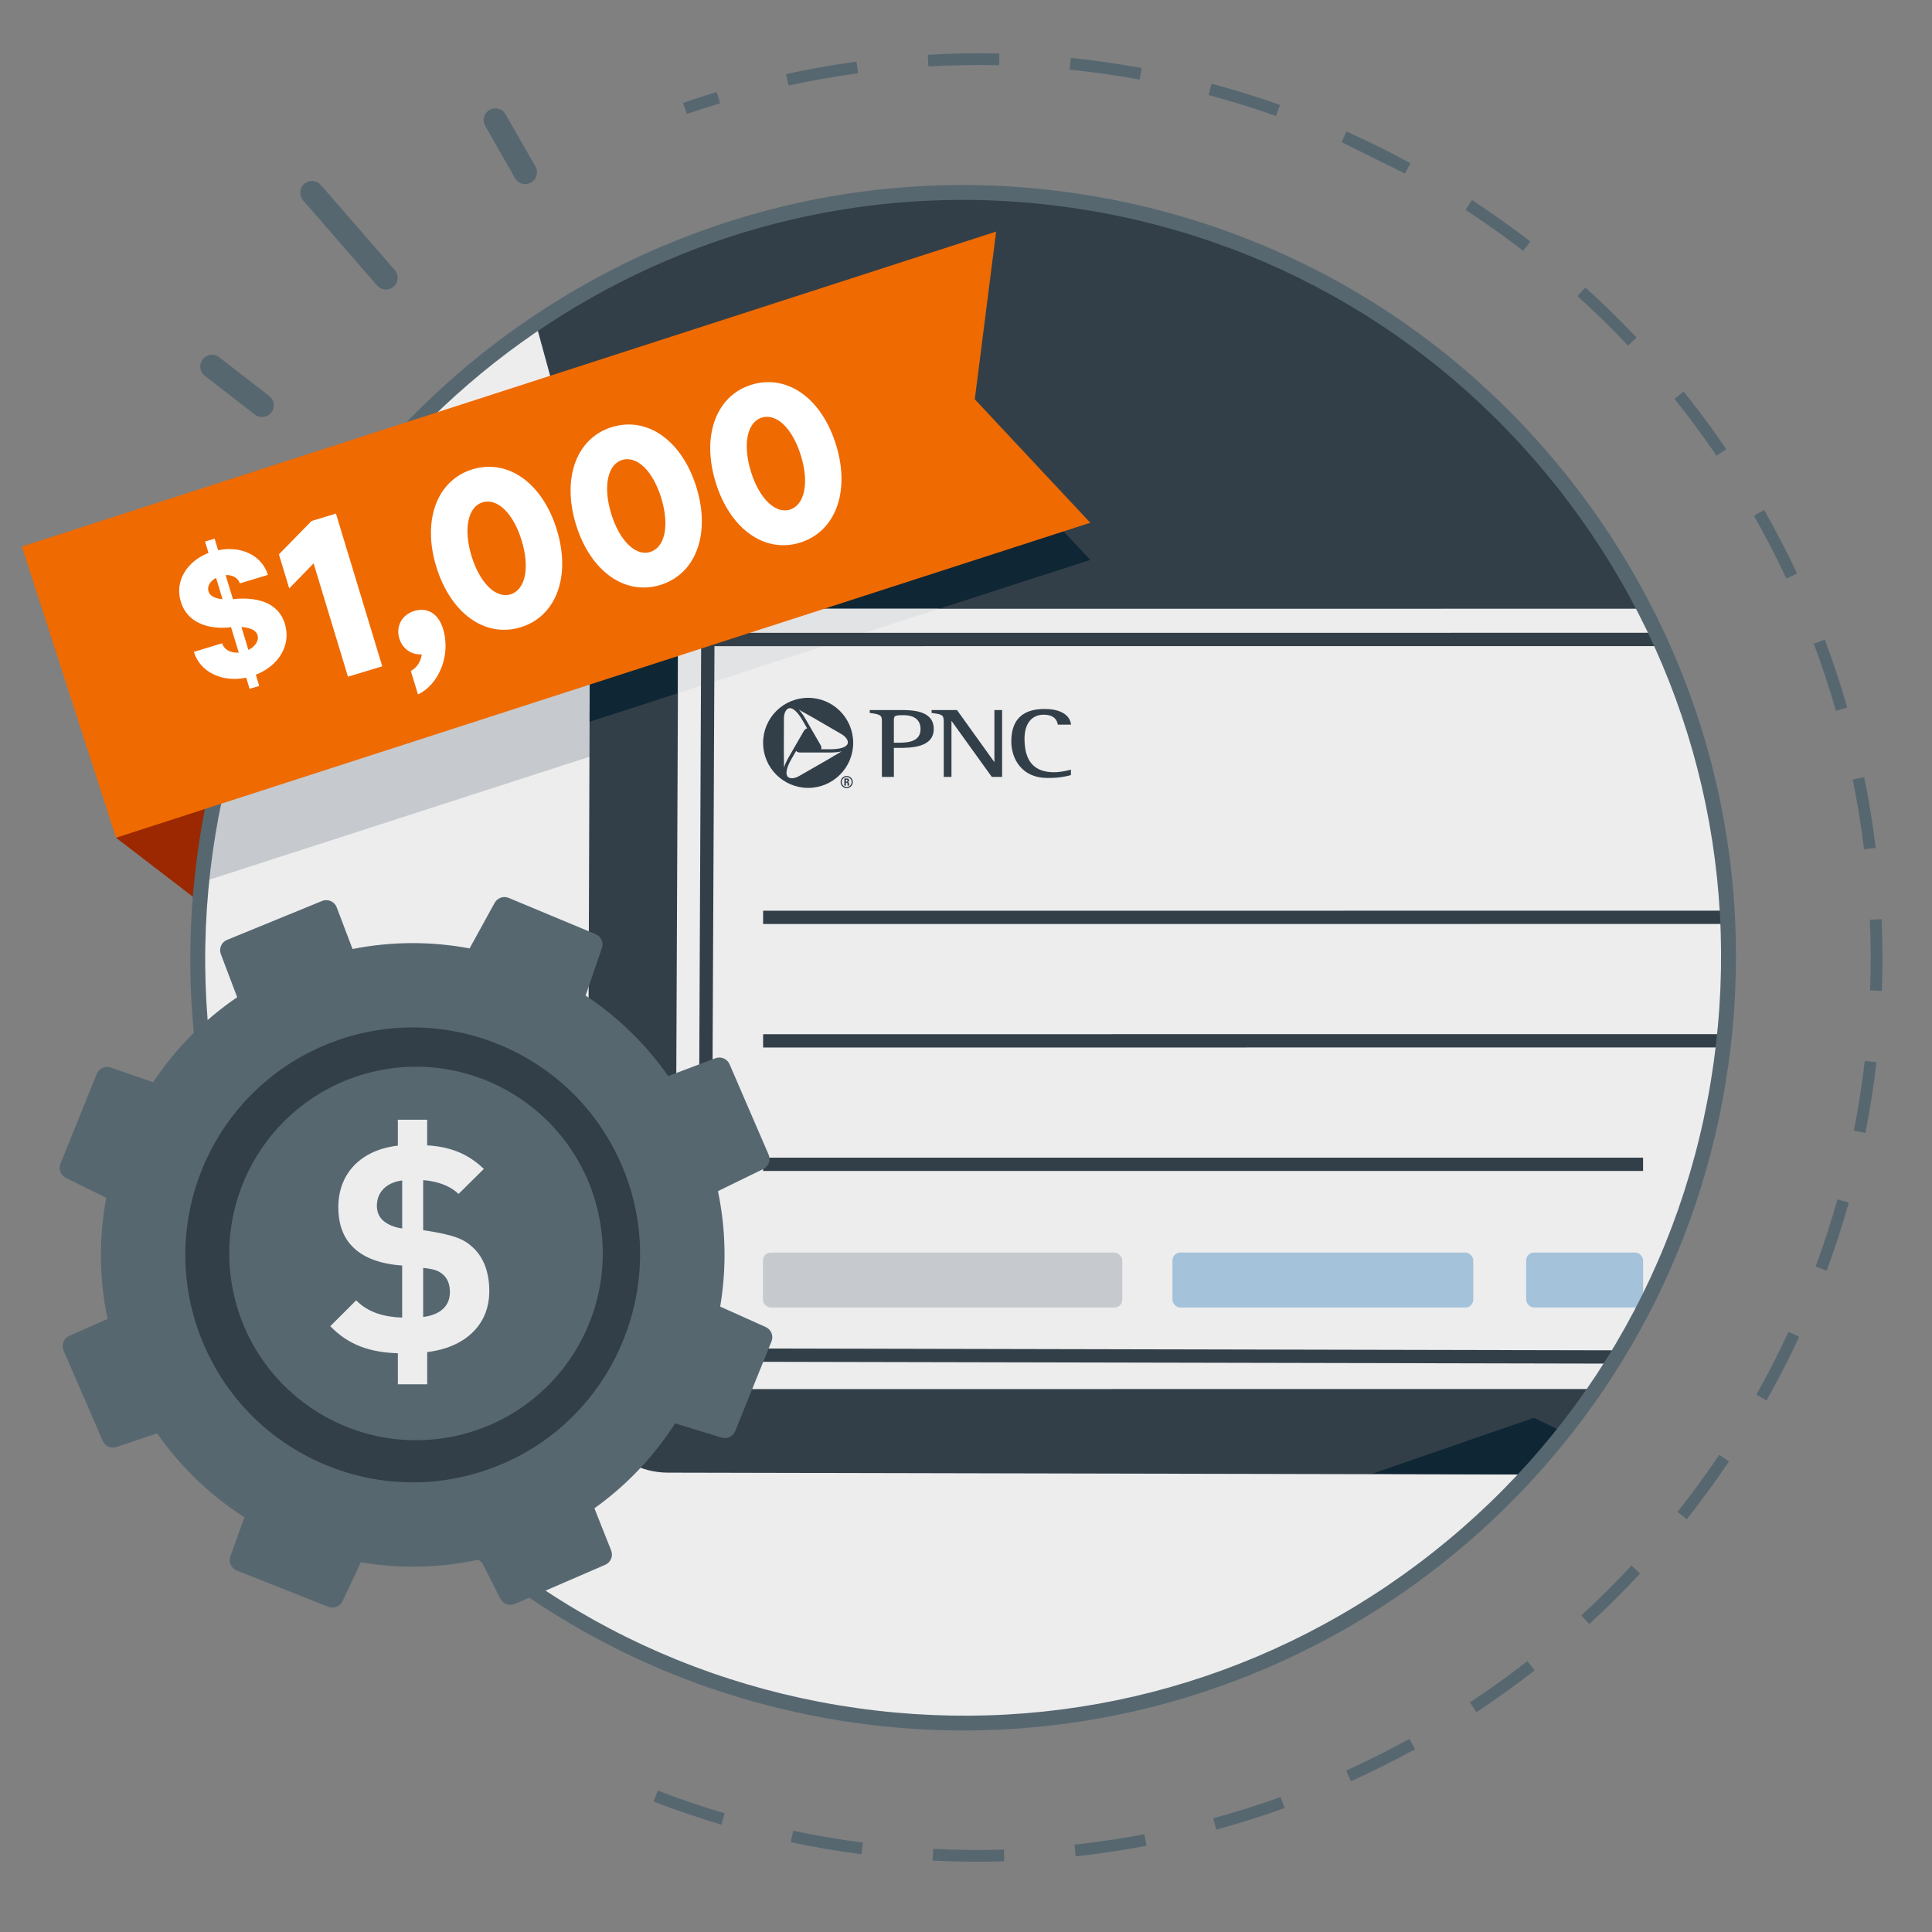 <?xml version="1.0" encoding="UTF-8"?>
<svg id="Layer_1" data-name="Layer 1" xmlns="http://www.w3.org/2000/svg" width="260" height="260" viewBox="0 0 260 260">
  <rect x="0" y="0" width="260" height="260" fill="#808080" stroke="none"/>
  <defs>
    <style>
      .cls-1 {
        fill: #566770;
      }

      .cls-2 {
        fill: #e3eef9;
      }

      .cls-3 {
        fill: #ef6a00;
      }

      .cls-4 {
        fill: #9b2800;
      }

      .cls-5 {
        fill: #ededee;
      }

      .cls-6 {
        fill: #a4c2d9;
      }

      .cls-7 {
        fill: #fff;
      }

      .cls-8 {
        fill: #333f48;
      }

      .cls-9 {
        fill: #e2e3e4;
      }

      .cls-10 {
        fill: #0f2635;
      }

      .cls-11 {
        fill: #c6cace;
      }
    </style>
  </defs>
  <g>
    <polygon class="cls-4" points="15.616 112.738 32.056 125.37 32.056 100.32 15.616 112.738"/>
    <circle class="cls-2" cx="129.615" cy="128.89" r="102.982"/>
    <circle class="cls-5" cx="129.615" cy="128.89" r="102.982"/>
    <path class="cls-11" d="M145.684,80.392l-15.849-16.516,3.181-22.669-84.417,27.293c-10.623,13.691-17.933,30.251-20.535,48.638-.063.447-.115.892-.172,1.338l117.793-38.084h0Z"/>
    <path class="cls-8" d="M231.582,143.318c7.968-56.315-31.224-108.426-87.538-116.395-26.244-3.714-51.573,2.819-71.949,16.55l7.341,26.843-.409,116.932c-.021,6.023,4.849,10.92,10.872,10.934l115.676.252c13.579-14.805,22.981-33.723,26.008-55.116h-.001Z"/>
    <polygon class="cls-10" points="79.342 97.135 146.724 75.349 142.014 70.313 79.436 70.317 79.342 97.135"/>
    <g>
      <path class="cls-5" d="M231.582,143.318c3.096-21.883-.931-43.129-10.314-61.399l-129.988.008-.449,105.009,123.874-.007c8.64-12.647,14.586-27.418,16.878-43.61h-.001Z"/>
      <polygon class="cls-9" points="126.386 81.925 91.28 81.927 91.231 93.291 126.386 81.925"/>
      <path class="cls-8" d="M223.676,86.947c-.268-.599-.542-1.196-.821-1.79l-128.097.008h-.393l-.438,97.69-.002.396,123.019.258c.371-.592.739-1.187,1.098-1.787l-122.324-.258.432-94.508,127.525-.008h0Z"/>
      <g>
        <g>
          <path class="cls-8" d="M113.842,104.923h.096c.068,0,.112.035.112.126,0,.061-.026.14-.112.14h-.096v-.266M113.842,105.323h.055c.167,0,.149.097.149.209,0,.064,0,.127.029.185h.211c-.02-.04-.024-.217-.024-.279,0-.171-.14-.182-.187-.185v-.005c.141-.021.191-.112.191-.233,0-.162-.095-.25-.242-.25h-.398v.952h.216s0-.394,0-.394ZM113.945,104.426c-.455,0-.82.363-.82.818s.365.822.82.822.816-.367.816-.822-.363-.818-.816-.818ZM113.945,105.912c-.37,0-.666-.301-.666-.668s.296-.664.666-.664c.363,0,.662.297.662.664s-.299.668-.662.668Z"/>
          <path class="cls-8" d="M111.756,100.829h-1.251c.064-.175.037-.368-.082-.573l-2.04-3.533c-.298-.515-.595-.926-.889-1.23.006.003.011.006.018.01.817.448,2.448,1.367,5.575,3.204l.179.105c.577.336.921.855.819,1.235-.134.497-.982.782-2.327.782M107.683,104.353l-.177.101c-.579.332-1.201.371-1.479.091-.364-.365-.186-1.242.486-2.406l.626-1.084c.12.142.3.215.537.215h4.08c.595,0,1.099-.052,1.509-.155-.006.004-.011.007-.017.011-.798.484-2.411,1.438-5.565,3.228h0ZM105.497,96.85v-.205c.004-.667.281-1.225.662-1.327.498-.133,1.169.46,1.841,1.624l.625,1.082c-.182.032-.335.152-.455.36l-2.04,3.534c-.297.515-.504.979-.62,1.384v-.02c-.021-.933-.04-2.806-.013-6.433h0ZM108.756,93.91c-3.348,0-6.061,2.714-6.061,6.061s2.714,6.061,6.062,6.061,6.061-2.714,6.061-6.061-2.714-6.061-6.061-6.061h0Z"/>
        </g>
        <g>
          <path class="cls-8" d="M121.108,95.553h-4.064v.395l.08.01c1.415.171,1.559.357,1.559,1.079v7.52h1.611v-3.91h.65c1.53,0,4.715,0,4.715-2.541s-2.96-2.553-4.55-2.553h0ZM120.911,99.954h-.617v-2.918c0-.685,0-.79,1.308-.79,1.469,0,2.279.661,2.279,1.861,0,1.628-1.501,1.848-2.97,1.848h0Z"/>
          <path class="cls-8" d="M134.77,95.553h-.947v7.018c-.25-.348-5.038-7.018-5.038-7.018h-3.418v.394l.079.011c1.383.18,1.56.241,1.56,1.235v7.364h1.038v-7.548c.251.349,5.431,7.548,5.431,7.548h1.386v-9.003h-.091Z"/>
          <path class="cls-8" d="M136.096,99.759c0,2.458,1.5,4.938,4.851,4.938,1.591,0,2.376-.175,3.103-.37l.068-.018v-.739l-.123.033c-.773.207-1.534.322-2.141.322-2.677,0-3.979-1.474-3.979-4.507,0-2.027.964-3.237,2.578-3.237,1.083,0,1.718.425,1.889,1.263l.015.073h1.774l-.013-.102c-.06-.47-.495-2.005-3.565-2.005-2.956,0-4.455,1.463-4.455,4.349h-.002Z"/>
        </g>
      </g>
      <g>
        <rect class="cls-11" x="102.673" y="168.569" width="48.359" height="7.394" rx="1.056" ry="1.056"/>
        <rect class="cls-6" x="157.782" y="168.566" width="40.483" height="7.394" rx="1.056" ry="1.056"/>
        <rect class="cls-6" x="205.386" y="168.562" width="15.736" height="7.394" rx="1.056" ry="1.056"/>
      </g>
      <g>
        <path class="cls-8" d="M232.077,139.171l-129.38.008v1.79l129.188-.008c.071-.597.131-1.193.191-1.79h.001Z"/>
        <rect class="cls-8" x="102.698" y="155.792" width="118.421" height="1.79"/>
        <path class="cls-8" d="M232.422,122.554l-129.726.008v1.79l129.814-.008c-.026-.597-.051-1.195-.087-1.79h0Z"/>
      </g>
    </g>
    <polygon class="cls-10" points="206.437 198.434 210.617 192.825 206.437 190.799 184.685 198.32 206.437 198.434"/>
    <path class="cls-1" d="M129.684,232.881c-4.833,0-9.717-.338-14.637-1.034-27.501-3.892-51.841-18.26-68.535-40.457s-23.745-49.567-19.854-77.067c8.033-56.771,60.757-96.423,117.524-88.39,27.501,3.892,51.841,18.259,68.535,40.457,16.694,22.197,23.745,49.567,19.854,77.067-7.336,51.851-51.957,89.424-102.888,89.424h0ZM129.547,26.9c-49.954,0-93.712,36.847-100.908,87.703-3.816,26.972,3.099,53.815,19.472,75.586s40.244,35.862,67.216,39.679c26.972,3.812,53.815-3.099,75.587-19.473,21.771-16.373,35.861-40.245,39.678-67.216h0c3.816-26.972-3.099-53.815-19.472-75.586-16.373-21.77-40.244-35.862-67.216-39.678-4.822-.683-9.619-1.014-14.356-1.014h-.001Z"/>
    <polygon class="cls-3" points="146.724 70.349 15.616 112.738 2.947 73.553 134.055 31.165 131.184 53.733 146.724 70.349"/>
    <g>
      <path class="cls-1" d="M92.427,15.34l-.514-1.493c1.497-.516,3.024-1.009,4.536-1.464l.455,1.512c-1.493.45-2.999.936-4.477,1.446h0Z"/>
      <path class="cls-1" d="M148.558,249.341c-1.257.178-2.534.338-3.796.476l-.171-1.569c3.139-.344,6.307-.818,9.408-1.408l.295,1.552c-1.895.36-3.825.68-5.736.95h0ZM135.149,250.487c-3.2.095-6.442.064-9.636-.094l.078-1.578c3.153.157,6.352.187,9.511.093l.047,1.579ZM163.684,246.222l-.415-1.524c3.043-.829,6.095-1.791,9.073-2.861l.534,1.487c-3.016,1.083-6.108,2.058-9.191,2.898h-.001ZM115.915,249.535c-3.17-.41-6.366-.955-9.5-1.618l.327-1.544c3.093.654,6.247,1.191,9.376,1.597l-.203,1.566h0ZM181.809,239.71l-.65-1.439c2.881-1.3,5.745-2.732,8.511-4.254l.761,1.383c-2.802,1.543-5.703,2.993-8.622,4.31h0ZM97.076,245.547c-3.067-.909-6.136-1.954-9.121-3.105l.568-1.473c2.946,1.136,5.975,2.167,9.002,3.065l-.449,1.514h0ZM198.684,230.419l-.869-1.318c2.639-1.74,5.239-3.607,7.728-5.551l.972,1.245c-2.522,1.969-5.157,3.862-7.83,5.624h0ZM213.872,218.563l-1.068-1.163c2.325-2.134,4.596-4.392,6.75-6.709l1.157,1.075c-2.182,2.349-4.482,4.636-6.838,6.798h-.001ZM226.991,204.447l-1.238-.98c.634-.8,1.26-1.611,1.877-2.431,1.289-1.715,2.546-3.481,3.735-5.249l1.311.881c-1.205,1.791-2.478,3.58-3.784,5.317-.625.831-1.259,1.652-1.9,2.463h-.001ZM237.734,188.465l-1.376-.775c1.552-2.754,3.01-5.6,4.335-8.46l1.433.664c-1.342,2.897-2.82,5.781-4.392,8.571ZM245.823,171l-1.481-.548c1.093-2.957,2.082-5.999,2.938-9.041l1.52.427c-.867,3.083-1.869,6.166-2.977,9.162ZM251.037,152.468l-1.549-.306c.61-3.093,1.104-6.254,1.467-9.396l1.568.181c-.368,3.183-.868,6.386-1.486,9.52h0ZM253.25,133.34l-1.578-.057c.113-3.153.103-6.353-.033-9.511l1.577-.067c.137,3.199.149,6.442.033,9.636h.001ZM252.425,114.101l-1.568.192c-.093-.756-.192-1.511-.299-2.264-.337-2.378-.749-4.776-1.227-7.125l1.547-.315c.484,2.381.902,4.809,1.243,7.219.108.763.209,1.528.303,2.293h.001ZM247.073,95.662c-.872-3.041-1.875-6.08-2.982-9.034l1.479-.554c1.121,2.992,2.137,6.072,3.02,9.152l-1.518.435h0ZM240.405,77.859c-1.341-2.866-2.812-5.709-4.372-8.451l1.373-.781c1.58,2.778,3.07,5.659,4.429,8.562l-1.43.67h0ZM231.004,61.333c-1.775-2.611-3.679-5.185-5.659-7.649l1.231-.989c2.007,2.497,3.936,5.105,5.734,7.751l-1.306.887ZM219.093,46.51c-2.165-2.294-4.453-4.533-6.802-6.656l1.059-1.172c2.38,2.151,4.699,4.42,6.892,6.744,0,0-1.149,1.084-1.149,1.084ZM204.983,33.752c-.381-.293-.763-.584-1.147-.873-2.149-1.615-4.372-3.176-6.608-4.636l.863-1.322c2.265,1.479,4.517,3.059,6.694,4.696.39.293.777.587,1.162.885l-.964,1.251h0ZM180.55,19.137l.645-1.442c2.916,1.304,5.819,2.742,8.629,4.276l-.757,1.386M171.723,15.607c-2.975-1.054-6.03-2.002-9.081-2.816l.407-1.525c3.091.825,6.187,1.785,9.201,2.853l-.528,1.488h0ZM153.365,10.707c-3.104-.568-6.271-1.019-9.415-1.339l.16-1.571c3.185.325,6.394.781,9.539,1.357l-.284,1.553h0ZM134.457,8.78c-3.156-.071-6.355-.015-9.509.164l-.09-1.577c3.196-.182,6.437-.238,9.634-.166,0,0-.035,1.579-.035,1.579ZM106.111,11.511l-.335-1.543c2.908-.631,5.91-1.168,8.923-1.594l.567-.079.215,1.564-.561.078c-2.975.421-5.939.951-8.809,1.574Z"/>
    </g>
    <path class="cls-1" d="M70.904,24.761c-.622.088-1.262-.202-1.593-.781l-4.016-7.033c-.433-.757-.169-1.722.588-2.154.756-.433,1.722-.17,2.154.588l4.016,7.033c.433.757.169,1.722-.588,2.154-.179.102-.369.166-.561.193Z"/>
    <path class="cls-1" d="M52.16,38.948c-.512.072-1.05-.108-1.414-.528l-9.953-11.451c-.572-.658-.502-1.655.156-2.227s1.655-.502,2.227.156l9.953,11.451c.572.658.502,1.655-.156,2.227-.239.207-.522.33-.813.372Z"/>
    <path class="cls-1" d="M35.487,56.104c-.407.058-.837-.043-1.188-.315l-6.744-5.219c-.69-.534-.816-1.526-.282-2.215s1.525-.817,2.215-.282l6.744,5.219c.69.534.816,1.526.282,2.215-.262.338-.634.541-1.028.597h0Z"/>
    <g>
      <path class="cls-8" d="M55.988,134.333c-18.973.001-34.353,15.383-34.352,34.356,0,18.973,15.383,34.353,34.356,34.352,18.972-.001,34.352-15.382,34.352-34.354s-15.381-34.354-34.354-34.354c0,0-.002,0-.002,0Z"/>
      <path class="cls-1" d="M51.412,143.979c-13.646,2.526-22.66,15.637-20.134,29.283,2.526,13.646,15.637,22.66,29.283,20.134,13.644-2.526,22.659-15.634,20.135-29.278-2.524-13.647-15.633-22.663-29.279-20.139h-.005Z"/>
      <path class="cls-1" d="M21.146,192.893c3.136,4.502,7.13,8.341,11.752,11.298l-1.893,5.257c-.274.762.105,1.604.858,1.902l12.317,4.888c.736.292,1.572-.038,1.91-.754l2.471-5.238c5.335.908,10.795.77,16.077-.407l2.706,5.313c.359.706,1.205,1.01,1.932.696l12.17-5.263c.744-.322,1.098-1.176.799-1.929l-2.25-5.676c4.313-3.085,7.998-6.964,10.857-11.43l6.256,1.916c.744.228,1.538-.151,1.83-.872l4.891-12.085c.295-.746-.048-1.592-.78-1.92l-6.13-2.753c.872-5.153.77-10.425-.302-15.54l6.096-2.972c.721-.351,1.038-1.207.72-1.943l-5.254-12.16c-.318-.736-1.158-1.092-1.908-.808l-6.346,2.402c-2.996-4.276-6.767-7.952-11.119-10.837l2.193-6.392c.257-.748-.112-1.567-.842-1.871l-11.697-4.877c-.707-.295-1.522-.01-1.892.662l-3.372,6.131c-5.208-.974-10.555-.946-15.753.083l-2.132-5.61c-.3-.789-1.19-1.175-1.971-.855l-12.813,5.249c-.733.317-1.088,1.155-.805,1.902l2.197,5.803c-4.475,3.043-8.315,6.927-11.307,11.436l-5.713-1.97c-.755-.26-1.581.116-1.88.856l-4.88,12.081c-.294.728.023,1.559.727,1.907l5.434,2.684c-1.013,5.394-.951,10.935.181,16.305l-5.152,2.274c-.754.333-1.098,1.211-.771,1.968l5.259,12.16c.309.715,1.115,1.074,1.853.827l5.474-1.834.002-.004ZM43.394,140.79c16.171-6.996,35.064,1.055,41.033,17.958,5.049,14.299-1.364,30.412-14.857,37.333-15.906,8.16-35.128,1.089-42.111-15.052h0c-6.711-15.512.424-33.528,15.936-40.239h0Z"/>
      <path class="cls-5" d="M65.112,157.31l-3.405,3.367c-1.276-1.238-3.134-1.742-4.759-1.857v6.732c4.14.619,5.456,1.161,6.732,2.36,1.471,1.394,2.167,3.405,2.167,5.844,0,4.721-3.482,7.623-8.358,8.203v4.334h-3.947v-4.179c-3.715-.116-6.616-1.084-9.093-3.638l3.482-3.482c1.625,1.664,3.831,2.244,6.191,2.321v-7.004c-3.251-.232-5.34-1.199-6.617-2.477-1.315-1.277-1.974-3.096-1.974-5.379,0-4.488,2.979-7.7,8.01-8.281v-3.482h3.947v3.444c3.174.193,5.534,1.161,7.623,3.173h.001ZM50.718,162.263c0,.735.232,1.432.812,1.974.619.542,1.471.929,2.593,1.083v-6.462c-2.283.31-3.405,1.703-3.405,3.405h0ZM60.547,173.872c0-.929-.271-1.742-.852-2.283-.735-.697-1.548-.812-2.747-.968v6.617c2.321-.31,3.599-1.471,3.599-3.366Z"/>
    </g>
  </g>
  <g>
    <path class="cls-7" d="M33.152,91.199c-3.242.673-6.228-.729-7.06-3.474l3.801-1.154c.265.865,1.187,1.341,2.238,1.249l-1.04-3.419c-.1-.002-.17.027-.281.035-2.765.262-5.61-.598-6.48-3.464-.842-2.775.815-5.417,3.726-6.566l-.463-1.528,1.287-.388.473,1.559c3.072-.646,5.899.693,6.703,3.318l-3.781,1.144c-.227-.744-1-1.158-1.911-1.124l.983,3.248c.08.001.18.003.281-.035,2.574-.205,5.757.211,6.712,3.368.879,2.896-.879,5.645-3.91,6.833l.454,1.508-1.297.387-.454-1.508.02.01ZM29.947,80.631l-.87-2.866c-.757.417-1.23,1.109-1.022,1.802.198.674.903.976,1.892,1.073v-.01ZM32.491,84.376l.936,3.087c.867-.415,1.462-1.225,1.225-1.989-.218-.714-1.063-1.009-2.161-1.098h0Z"/>
    <path class="cls-7" d="M42.193,75.824l-3.269,3.363-1.39-4.585,4.399-4.494,3.278-.993,6.231,20.552-4.615,1.399-4.624-15.253-.01.01Z"/>
    <path class="cls-7" d="M55.291,90.296c.828-.476,1.322-1.217,1.469-2.235-1.372.096-2.598-.736-3.023-2.143-.492-1.609.336-3.195,2.035-3.705,1.518-.463,3.158.115,3.858,2.438,1.106,3.64-.672,7.549-3.385,8.802l-.955-3.157Z"/>
    <path class="cls-7" d="M58.708,76.254c-1.91-6.284.114-11.65,4.88-13.097,4.796-1.456,9.448,1.886,11.359,8.17s-.114,11.65-4.91,13.096c-4.766,1.447-9.418-1.895-11.329-8.18v.01ZM70.21,72.765c-1.106-3.64-3.249-5.778-5.27-5.163-1.971.596-2.593,3.585-1.487,7.215s3.28,5.768,5.24,5.173c2.021-.615,2.623-3.595,1.517-7.225Z"/>
    <path class="cls-7" d="M77.5,70.552c-1.91-6.284.114-11.65,4.88-13.087,4.796-1.456,9.448,1.886,11.359,8.17s-.114,11.65-4.91,13.096c-4.766,1.447-9.418-1.895-11.329-8.18h0ZM89.003,67.063c-1.107-3.63-3.249-5.778-5.27-5.163-1.971.596-2.593,3.585-1.487,7.215s3.28,5.768,5.24,5.173c2.021-.615,2.613-3.595,1.517-7.225Z"/>
    <path class="cls-7" d="M96.293,64.85c-1.91-6.284.114-11.65,4.88-13.087,4.796-1.456,9.449,1.876,11.359,8.17,1.91,6.284-.114,11.65-4.91,13.106-4.766,1.447-9.418-1.895-11.329-8.18v-.01ZM107.796,61.361c-1.106-3.64-3.249-5.778-5.27-5.163-1.971.596-2.593,3.585-1.487,7.215s3.28,5.768,5.24,5.173c2.021-.615,2.623-3.595,1.517-7.225Z"/>
  </g>
</svg>